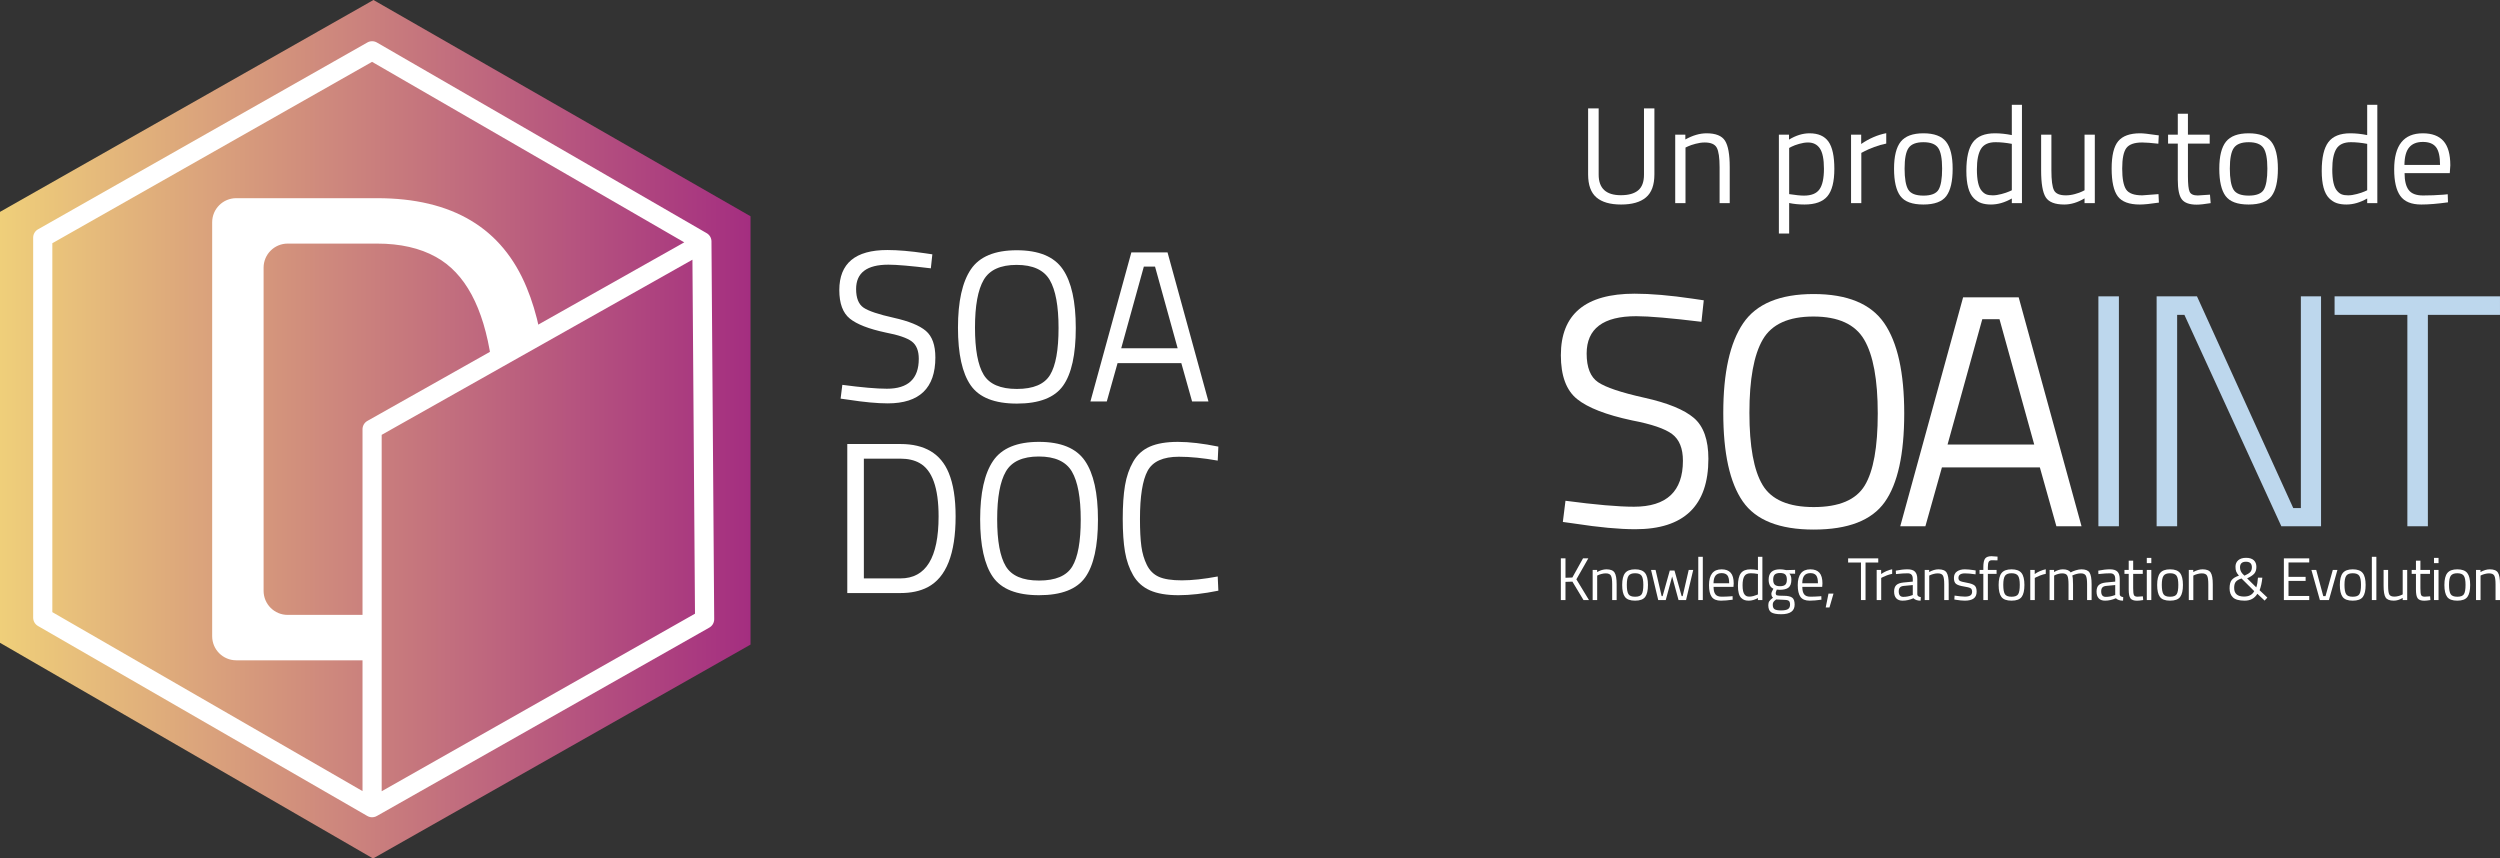 <?xml version="1.0" encoding="UTF-8"?> <!-- Generator: Adobe Illustrator 16.0.4, SVG Export Plug-In . SVG Version: 6.00 Build 0) --> <svg xmlns="http://www.w3.org/2000/svg" xmlns:xlink="http://www.w3.org/1999/xlink" id="Capa_1" x="0px" y="0px" width="468.222px" height="160.785px" viewBox="0 0 468.222 160.785" xml:space="preserve"><rect x="0" y="0" width="468.222" height="160.785" fill="#333333" stroke="none"/> <g> <g> <linearGradient id="SVGID_1_" gradientUnits="userSpaceOnUse" x1="0" y1="80.393" x2="140.565" y2="80.393"> <stop offset="0" style="stop-color:#CADFF2"></stop> <stop offset="0" style="stop-color:#EFCF7A"></stop> <stop offset="1" style="stop-color:#A42E80"></stop> </linearGradient> <polygon fill="url(#SVGID_1_)" points="69.87,160.785 0,120.388 0,39.681 69.946,0 140.564,40.505 140.564,120.725 "></polygon> <g> <path fill="#FFFFFF" d="M69.688,153.064c-0.305,0-0.612-0.078-0.895-0.241L7.109,117.237c-0.556-0.32-0.898-0.913-0.898-1.555 V44.509c0-0.646,0.348-1.242,0.909-1.561L68.804,7.955c0.554-0.313,1.232-0.312,1.784,0.007l61.767,35.708 c0.555,0.321,0.896,0.913,0.896,1.554v0.18l0.509,70.562c0.005,0.651-0.343,1.254-0.909,1.574l-62.249,35.274 c-0.091,0.054-0.186,0.099-0.284,0.136c-0.098,0.036-0.197,0.064-0.298,0.083C69.91,153.054,69.799,153.064,69.688,153.064z M71.484,81.441v66.749l58.68-33.253l-0.479-66.298L71.484,81.441z M9.801,114.646l58.094,33.517V80.393 c0-0.647,0.35-1.245,0.914-1.563l59.343-33.443L69.681,11.583L9.801,45.554V114.646z"></path> </g> <g> <path fill="#FFFFFF" d="M49.368,110.655V50.13c0-2.489,2.019-4.508,4.508-4.508h16.755c4.334,0,8.004,0.834,11.006,2.502 c5.466,3.01,8.916,9.416,10.355,19.21c3.098-1.785,5.817-4.196,9.057-5.548c-0.62-2.906-1.42-5.545-2.402-7.909 c-4.587-11.173-13.926-16.76-28.016-16.76H44.245c-2.489,0-4.508,2.019-4.508,4.509v77.533c0,2.49,2.019,4.509,4.508,4.509 h26.177c-0.205-2.825-0.503-5.624-0.729-8.505H53.876C51.387,115.163,49.368,113.145,49.368,110.655z"></path> </g> </g> <g> <g> <path fill="#FFFFFF" d="M166.39,49.571c-4.034,0-6.05,1.52-6.05,4.558c0,1.694,0.464,2.857,1.392,3.489s2.81,1.265,5.647,1.896 c2.836,0.633,4.847,1.452,6.03,2.461c1.183,1.009,1.774,2.669,1.774,4.981c0,5.728-2.972,8.592-8.914,8.592 c-1.963,0-4.424-0.229-7.381-0.686l-1.452-0.202l0.323-2.581c3.657,0.483,6.44,0.726,8.35,0.726c3.979,0,5.969-1.868,5.969-5.606 c0-1.506-0.437-2.588-1.311-3.247c-0.875-0.659-2.508-1.217-4.901-1.674c-3.146-0.672-5.378-1.539-6.696-2.602 c-1.318-1.062-1.977-2.844-1.977-5.345c0-5.002,2.998-7.503,8.995-7.503c1.962,0,4.316,0.202,7.059,0.605l1.372,0.201 l-0.282,2.622C170.598,49.8,167.949,49.571,166.39,49.571z"></path> <path fill="#FFFFFF" d="M201.482,61.43c0,4.976-0.793,8.579-2.38,10.811c-1.587,2.232-4.471,3.348-8.652,3.348 c-4.182,0-7.066-1.143-8.652-3.429c-1.587-2.285-2.38-5.882-2.38-10.79c0-4.906,0.807-8.551,2.42-10.931s4.478-3.569,8.592-3.569 s6.984,1.184,8.611,3.549C200.668,52.785,201.482,56.455,201.482,61.43z M182.605,61.35c0,4.088,0.538,7.025,1.613,8.813 c1.075,1.788,3.152,2.682,6.232,2.682c3.079,0,5.149-0.873,6.212-2.621c1.062-1.748,1.593-4.68,1.593-8.794 s-0.552-7.112-1.654-8.994c-1.103-1.882-3.167-2.824-6.192-2.824c-3.025,0-5.082,0.935-6.171,2.804 C183.149,54.284,182.605,57.263,182.605,61.35z"></path> <path fill="#FFFFFF" d="M204.225,75.185l7.664-27.912h6.776l7.664,27.912h-3.066l-2.017-7.18h-11.939l-2.017,7.18H204.225z M214.228,49.935l-4.235,15.287h10.568l-4.235-15.287H214.228z"></path> <path fill="#FFFFFF" d="M168.649,111.071h-9.963V83.159h9.963c4.544,0,7.556,1.802,9.035,5.404 c0.86,2.071,1.291,4.787,1.291,8.148c0,7.019-1.748,11.442-5.244,13.271C172.333,110.708,170.639,111.071,168.649,111.071z M175.788,96.712c0-5.351-1.197-8.686-3.59-10.004c-0.968-0.537-2.151-0.807-3.549-0.807h-6.857v22.427h6.857 C173.409,108.328,175.788,104.456,175.788,96.712z"></path> <path fill="#FFFFFF" d="M205.636,97.316c0,4.976-0.793,8.579-2.38,10.811c-1.587,2.232-4.471,3.348-8.652,3.348 c-4.182,0-7.066-1.143-8.652-3.429c-1.587-2.285-2.38-5.882-2.38-10.79c0-4.906,0.807-8.551,2.42-10.931s4.478-3.569,8.592-3.569 s6.984,1.184,8.611,3.549C204.823,88.672,205.636,92.342,205.636,97.316z M186.759,97.236c0,4.088,0.538,7.025,1.613,8.813 c1.075,1.788,3.152,2.682,6.232,2.682c3.079,0,5.149-0.873,6.212-2.621c1.062-1.748,1.593-4.68,1.593-8.794 s-0.552-7.112-1.654-8.994c-1.103-1.882-3.167-2.824-6.192-2.824c-3.025,0-5.082,0.935-6.171,2.804 C187.304,90.171,186.759,93.149,186.759,97.236z"></path> <path fill="#FFFFFF" d="M228.184,110.628c-2.77,0.564-5.258,0.847-7.462,0.847c-2.205,0-3.987-0.303-5.344-0.907 c-1.358-0.605-2.407-1.546-3.146-2.824c-0.74-1.276-1.25-2.742-1.533-4.396c-0.282-1.653-0.423-3.717-0.423-6.191 c0-2.474,0.141-4.551,0.423-6.231c0.283-1.681,0.793-3.167,1.533-4.457c0.739-1.291,1.781-2.232,3.126-2.824 c1.345-0.591,3.092-0.887,5.244-0.887s4.679,0.296,7.583,0.887l-0.121,2.622c-2.716-0.484-5.137-0.726-7.26-0.726 c-2.958,0-4.915,0.881-5.869,2.642c-0.955,1.762-1.432,4.767-1.432,9.015c0,2.125,0.087,3.832,0.262,5.123 s0.518,2.454,1.029,3.489c0.51,1.035,1.257,1.774,2.239,2.219c0.981,0.443,2.42,0.665,4.316,0.665 c1.896,0,4.134-0.242,6.716-0.726L228.184,110.628z"></path> </g> </g> </g> <g> <g> <path fill="#FFFFFF" d="M299.412,32.712c0,2.564,1.385,3.848,4.155,3.848c1.436,0,2.518-0.304,3.244-0.911 c0.727-0.606,1.09-1.586,1.09-2.937V20.298h1.949v12.363c0,1.983-0.525,3.42-1.577,4.309c-1.052,0.89-2.603,1.334-4.655,1.334 c-2.052,0-3.595-0.444-4.629-1.334c-1.035-0.889-1.553-2.325-1.553-4.309V20.298h1.976V32.712z"></path> <path fill="#FFFFFF" d="M315.673,38.047h-1.924V25.223h1.898v0.897c1.385-0.77,2.71-1.154,3.976-1.154 c1.71,0,2.86,0.462,3.45,1.386c0.59,0.923,0.885,2.564,0.885,4.924v6.771h-1.898v-6.72c0-1.778-0.176-2.997-0.525-3.655 c-0.352-0.658-1.1-0.987-2.244-0.987c-0.548,0-1.125,0.081-1.732,0.244c-0.606,0.162-1.072,0.32-1.396,0.474l-0.488,0.231V38.047z "></path> <path fill="#FFFFFF" d="M333.165,43.741V25.223h1.897v0.923c1.3-0.786,2.581-1.18,3.847-1.18c1.625,0,2.805,0.518,3.54,1.552 c0.735,1.035,1.103,2.74,1.103,5.117s-0.432,4.082-1.295,5.117c-0.863,1.034-2.295,1.552-4.296,1.552 c-1.044,0-2.001-0.095-2.872-0.282v5.72H333.165z M338.628,26.685c-0.514,0-1.064,0.086-1.654,0.257s-1.057,0.342-1.398,0.513 l-0.486,0.257v8.644c1.213,0.188,2.137,0.281,2.77,0.281c1.385,0,2.355-0.393,2.911-1.18c0.556-0.786,0.833-2.068,0.833-3.847 s-0.252-3.044-0.756-3.796C340.342,27.061,339.603,26.685,338.628,26.685z"></path> <path fill="#FFFFFF" d="M346.681,38.047V25.223h1.898v1.744c1.488-1.026,3.053-1.701,4.693-2.026v1.949 c-0.718,0.137-1.466,0.351-2.244,0.642c-0.777,0.291-1.372,0.547-1.782,0.77l-0.642,0.333v9.413H346.681z"></path> <path fill="#FFFFFF" d="M354.734,31.609c0-2.343,0.419-4.035,1.257-5.079c0.838-1.042,2.253-1.564,4.245-1.564 c1.991,0,3.402,0.522,4.231,1.564c0.83,1.044,1.244,2.736,1.244,5.079s-0.394,4.044-1.18,5.104 c-0.787,1.061-2.223,1.591-4.309,1.591s-3.523-0.53-4.309-1.591C355.128,35.653,354.734,33.952,354.734,31.609z M356.71,31.57 c0,1.873,0.227,3.186,0.68,3.938c0.453,0.753,1.401,1.128,2.847,1.128c1.444,0,2.39-0.371,2.834-1.115s0.667-2.056,0.667-3.938 c0-1.88-0.248-3.176-0.744-3.886c-0.496-0.709-1.415-1.064-2.757-1.064c-1.343,0-2.267,0.355-2.771,1.064 C356.962,28.407,356.71,29.698,356.71,31.57z"></path> <path fill="#FFFFFF" d="M378.69,19.631v18.416h-1.898v-0.872c-1.316,0.753-2.615,1.129-3.898,1.129 c-0.684,0-1.282-0.086-1.795-0.257c-0.514-0.171-0.992-0.479-1.437-0.924c-0.923-0.923-1.386-2.629-1.386-5.116 c0-2.488,0.415-4.283,1.244-5.387c0.83-1.103,2.201-1.654,4.117-1.654c0.991,0,2.043,0.111,3.154,0.334v-5.669H378.69z M372.022,36.405c0.307,0.12,0.705,0.18,1.191,0.18c0.488,0,1.035-0.081,1.643-0.244c0.605-0.162,1.08-0.32,1.423-0.474 l0.513-0.231v-8.694c-1.094-0.205-2.111-0.309-3.052-0.309c-1.3,0-2.206,0.415-2.719,1.244c-0.513,0.83-0.77,2.116-0.77,3.86 c0,1.983,0.299,3.317,0.897,4.001C371.423,36.063,371.714,36.286,372.022,36.405z"></path> <path fill="#FFFFFF" d="M390.411,25.223h1.924v12.824h-1.924v-0.897c-1.282,0.77-2.548,1.154-3.795,1.154 c-1.744,0-2.903-0.453-3.477-1.359c-0.572-0.906-0.859-2.582-0.859-5.027v-6.694h1.924v6.669c0,1.863,0.162,3.112,0.488,3.744 c0.324,0.633,1.06,0.949,2.205,0.949c0.564,0,1.137-0.081,1.719-0.244c0.581-0.162,1.025-0.32,1.334-0.474l0.461-0.231V25.223z"></path> <path fill="#FFFFFF" d="M400.825,24.966c0.563,0,1.521,0.103,2.872,0.308l0.616,0.077l-0.078,1.564 c-1.367-0.153-2.377-0.23-3.025-0.23c-1.454,0-2.441,0.347-2.963,1.039s-0.782,1.975-0.782,3.847c0,1.873,0.243,3.177,0.731,3.912 c0.486,0.735,1.5,1.103,3.039,1.103l3.026-0.23l0.077,1.59c-1.591,0.239-2.779,0.359-3.565,0.359 c-2.001,0-3.382-0.514-4.143-1.539c-0.761-1.026-1.142-2.758-1.142-5.194s0.41-4.146,1.231-5.129S398.909,24.966,400.825,24.966z"></path> <path fill="#FFFFFF" d="M413.854,26.89h-4.078v6.13c0,1.471,0.105,2.437,0.32,2.898c0.213,0.462,0.722,0.692,1.525,0.692 l2.283-0.153l0.129,1.59c-1.146,0.188-2.019,0.282-2.617,0.282c-1.334,0-2.257-0.324-2.77-0.975 c-0.514-0.649-0.77-1.89-0.77-3.719V26.89h-1.821v-1.667h1.821v-3.924h1.898v3.924h4.078V26.89z"></path> <path fill="#FFFFFF" d="M415.649,31.609c0-2.343,0.418-4.035,1.256-5.079c0.838-1.042,2.254-1.564,4.246-1.564 c1.991,0,3.402,0.522,4.231,1.564c0.829,1.044,1.243,2.736,1.243,5.079s-0.393,4.044-1.18,5.104 c-0.786,1.061-2.223,1.591-4.309,1.591s-3.522-0.53-4.309-1.591C416.042,35.653,415.649,33.952,415.649,31.609z M417.624,31.57 c0,1.873,0.227,3.186,0.68,3.938c0.453,0.753,1.402,1.128,2.848,1.128c1.444,0,2.389-0.371,2.834-1.115 c0.443-0.744,0.666-2.056,0.666-3.938c0-1.88-0.248-3.176-0.744-3.886c-0.496-0.709-1.414-1.064-2.756-1.064 c-1.344,0-2.267,0.355-2.771,1.064C417.876,28.407,417.624,29.698,417.624,31.57z"></path> <path fill="#FFFFFF" d="M445.247,19.631v18.416h-1.898v-0.872c-1.316,0.753-2.615,1.129-3.898,1.129 c-0.684,0-1.282-0.086-1.795-0.257c-0.514-0.171-0.992-0.479-1.437-0.924c-0.923-0.923-1.386-2.629-1.386-5.116 c0-2.488,0.415-4.283,1.244-5.387c0.83-1.103,2.201-1.654,4.117-1.654c0.991,0,2.043,0.111,3.154,0.334v-5.669H445.247z M438.579,36.405c0.307,0.12,0.705,0.18,1.191,0.18c0.488,0,1.035-0.081,1.643-0.244c0.605-0.162,1.08-0.32,1.423-0.474 l0.513-0.231v-8.694c-1.094-0.205-2.111-0.309-3.052-0.309c-1.3,0-2.206,0.415-2.719,1.244c-0.513,0.83-0.77,2.116-0.77,3.86 c0,1.983,0.299,3.317,0.897,4.001C437.979,36.063,438.271,36.286,438.579,36.405z"></path> <path fill="#FFFFFF" d="M457.687,36.457l0.744-0.077l0.051,1.513c-1.949,0.273-3.616,0.411-5.002,0.411 c-1.846,0-3.154-0.534-3.924-1.604c-0.77-1.068-1.154-2.731-1.154-4.988c0-4.497,1.787-6.746,5.361-6.746 c1.727,0,3.018,0.483,3.873,1.449c0.854,0.967,1.281,2.484,1.281,4.553l-0.102,1.462h-8.465c0,1.42,0.257,2.472,0.77,3.155 c0.514,0.684,1.406,1.025,2.681,1.025C455.074,36.61,456.37,36.56,457.687,36.457z M456.993,30.891 c0-1.572-0.252-2.684-0.756-3.334c-0.505-0.649-1.325-0.975-2.463-0.975c-1.137,0-1.992,0.342-2.564,1.026 c-0.572,0.684-0.868,1.778-0.885,3.282H456.993z"></path> </g> <g> <g> <path fill="#FFFFFF" d="M306.455,59.22c-6.195,0-9.294,2.333-9.294,7c0,2.604,0.714,4.39,2.138,5.36 c1.425,0.972,4.315,1.942,8.674,2.912s7.444,2.229,9.264,3.778c1.815,1.549,2.725,4.1,2.725,7.653 c0,8.797-4.564,13.196-13.692,13.196c-3.015,0-6.794-0.352-11.337-1.053l-2.23-0.311l0.494-3.966 c5.617,0.743,9.893,1.115,12.825,1.115c6.112,0,9.171-2.87,9.171-8.612c0-2.312-0.673-3.975-2.015-4.988 c-1.342-1.012-3.851-1.867-7.526-2.57c-4.832-1.031-8.262-2.363-10.286-3.996c-2.023-1.631-3.035-4.368-3.035-8.209 c0-7.684,4.604-11.523,13.816-11.523c3.014,0,6.63,0.309,10.841,0.928l2.107,0.311l-0.433,4.027 C312.919,59.571,308.85,59.22,306.455,59.22z"></path> <path fill="#FFFFFF" d="M356.641,77.435c0,7.642-1.22,13.176-3.655,16.604c-2.438,3.429-6.87,5.143-13.292,5.143 c-6.423,0-10.852-1.756-13.289-5.267c-2.437-3.51-3.655-9.034-3.655-16.572c0-7.539,1.239-13.137,3.718-16.791 c2.478-3.656,6.877-5.483,13.196-5.483c6.32,0,10.729,1.817,13.229,5.452C355.391,64.155,356.641,69.794,356.641,77.435z M327.645,77.312c0,6.277,0.824,10.791,2.478,13.537c1.651,2.747,4.843,4.119,9.571,4.119c4.73,0,7.91-1.34,9.543-4.027 c1.631-2.684,2.446-7.187,2.446-13.506c0-6.32-0.847-10.925-2.54-13.816c-1.693-2.891-4.863-4.337-9.51-4.337 s-7.807,1.436-9.48,4.306C328.48,66.459,327.645,71.033,327.645,77.312z"></path> <path fill="#FFFFFF" d="M355.896,98.562l11.771-42.874h10.41l11.771,42.874h-4.709l-3.097-11.028h-18.34l-3.098,11.028H355.896z M371.261,59.777l-6.506,23.481h16.233l-6.507-23.481H371.261z"></path> <path fill="#BDD7ED" d="M393.006,98.562v-43.06h3.841v43.06H393.006z"></path> <path fill="#BDD7ED" d="M403.912,98.562v-43.06h7.558l18.03,39.652h1.425V55.503h3.78v43.06h-7.436l-18.153-39.591h-1.363v39.591 H403.912z"></path> <path fill="#BDD7ED" d="M437.242,58.972v-3.469h30.979v3.469h-13.506v39.591h-3.842V58.972H437.242z"></path> </g> <g> <path fill="#FFFFFF" d="M293.198,112.384h-0.869v-7.809h0.869v3.634l1.285-0.044l1.998-3.59h0.993l-2.234,3.926l2.358,3.883 h-1.026l-2.077-3.453l-1.297,0.045V112.384z"></path> <path fill="#FFFFFF" d="M299.133,112.384h-0.846v-5.643h0.836v0.396c0.607-0.338,1.191-0.509,1.749-0.509 c0.751,0,1.258,0.205,1.516,0.609c0.261,0.407,0.391,1.129,0.391,2.167v2.979h-0.835v-2.957c0-0.781-0.076-1.318-0.231-1.606 c-0.154-0.29-0.483-0.435-0.987-0.435c-0.24,0-0.494,0.035-0.763,0.106c-0.268,0.07-0.472,0.14-0.614,0.209l-0.215,0.102V112.384 z"></path> <path fill="#FFFFFF" d="M303.816,109.552c0-1.031,0.185-1.775,0.553-2.234c0.369-0.459,0.99-0.689,1.868-0.689 c0.876,0,1.496,0.23,1.861,0.689c0.366,0.459,0.548,1.203,0.548,2.234s-0.174,1.779-0.519,2.244 c-0.348,0.468-0.979,0.701-1.896,0.701c-0.918,0-1.551-0.233-1.896-0.701C303.989,111.331,303.816,110.583,303.816,109.552z M304.686,109.535c0,0.823,0.098,1.399,0.3,1.731c0.198,0.332,0.616,0.496,1.252,0.496s1.052-0.163,1.245-0.49 c0.196-0.326,0.295-0.904,0.295-1.732c0-0.827-0.109-1.396-0.328-1.709c-0.218-0.312-0.623-0.468-1.212-0.468 c-0.591,0-0.997,0.155-1.22,0.468C304.796,108.144,304.686,108.712,304.686,109.535z"></path> <path fill="#FFFFFF" d="M309.223,106.741h0.846l1.14,4.91h0.18l1.344-4.796h0.88l1.344,4.796h0.189l1.131-4.91h0.845 l-1.342,5.643h-1.41l-1.196-4.412l-1.197,4.412h-1.41L309.223,106.741z"></path> <path fill="#FFFFFF" d="M318.068,112.384v-8.102h0.848v8.102H318.068z"></path> <path fill="#FFFFFF" d="M324.163,111.685l0.327-0.033l0.022,0.664c-0.858,0.121-1.591,0.182-2.201,0.182 c-0.812,0-1.388-0.236-1.726-0.706c-0.339-0.471-0.508-1.202-0.508-2.195c0-1.978,0.785-2.968,2.359-2.968 c0.76,0,1.326,0.215,1.703,0.639c0.376,0.426,0.564,1.094,0.564,2.004l-0.046,0.642h-3.725c0,0.626,0.113,1.089,0.339,1.388 c0.227,0.301,0.62,0.452,1.18,0.452S323.584,111.729,324.163,111.685z M323.857,109.235c0-0.691-0.11-1.181-0.331-1.467 c-0.223-0.285-0.584-0.428-1.084-0.428s-0.878,0.148-1.13,0.451c-0.25,0.3-0.381,0.781-0.389,1.443H323.857z"></path> <path fill="#FFFFFF" d="M330.075,104.282v8.102h-0.834v-0.385c-0.579,0.333-1.151,0.498-1.716,0.498 c-0.301,0-0.564-0.038-0.789-0.113c-0.227-0.076-0.438-0.209-0.633-0.405c-0.406-0.406-0.609-1.158-0.609-2.253 c0-1.094,0.184-1.885,0.547-2.367c0.365-0.486,0.969-0.73,1.812-0.73c0.437,0,0.899,0.051,1.389,0.148v-2.494H330.075z M327.142,111.661c0.136,0.055,0.311,0.08,0.524,0.08c0.215,0,0.456-0.037,0.723-0.107s0.475-0.143,0.626-0.209l0.227-0.102 v-3.824c-0.481-0.093-0.93-0.136-1.344-0.136c-0.572,0-0.971,0.181-1.196,0.546s-0.338,0.932-0.338,1.7 c0,0.872,0.131,1.459,0.395,1.76C326.879,111.511,327.006,111.61,327.142,111.661z"></path> <path fill="#FFFFFF" d="M333.606,115.037c-0.902,0-1.531-0.123-1.888-0.368c-0.357-0.243-0.537-0.689-0.537-1.338 c0-0.308,0.067-0.557,0.203-0.75c0.135-0.191,0.363-0.406,0.688-0.648c-0.209-0.143-0.315-0.401-0.315-0.777 c0-0.128,0.095-0.366,0.283-0.713l0.101-0.182c-0.593-0.27-0.892-0.836-0.892-1.702c0-1.286,0.704-1.931,2.11-1.931 c0.361,0,0.695,0.039,1.005,0.113l0.168,0.035l1.671-0.047v0.723l-1.072-0.021c0.248,0.246,0.373,0.624,0.373,1.128 c0,0.707-0.176,1.201-0.525,1.484c-0.35,0.282-0.901,0.423-1.652,0.423c-0.204,0-0.388-0.016-0.554-0.045 c-0.136,0.331-0.203,0.545-0.203,0.643c0,0.232,0.071,0.379,0.214,0.435c0.145,0.057,0.576,0.085,1.298,0.085 c0.724,0,1.242,0.113,1.559,0.338c0.315,0.226,0.474,0.666,0.474,1.32C336.113,114.438,335.277,115.037,333.606,115.037z M332.018,113.264c0,0.399,0.109,0.677,0.332,0.831c0.223,0.152,0.633,0.23,1.229,0.23c0.6,0,1.028-0.083,1.289-0.248 c0.259-0.166,0.388-0.442,0.388-0.831c0-0.386-0.093-0.636-0.282-0.749c-0.188-0.113-0.556-0.169-1.105-0.169l-1.219-0.057 c-0.248,0.181-0.417,0.339-0.503,0.472C332.061,112.882,332.018,113.054,332.018,113.264z M332.096,108.559 c0,0.444,0.099,0.759,0.299,0.948c0.198,0.188,0.527,0.282,0.986,0.282c0.46,0,0.787-0.095,0.983-0.282 c0.196-0.189,0.294-0.506,0.294-0.955c0-0.447-0.098-0.765-0.294-0.953c-0.196-0.188-0.523-0.281-0.983-0.281 c-0.459,0-0.788,0.096-0.986,0.287C332.194,107.798,332.096,108.114,332.096,108.559z"></path> <path fill="#FFFFFF" d="M340.785,111.685l0.326-0.033l0.023,0.664c-0.858,0.121-1.591,0.182-2.201,0.182 c-0.812,0-1.387-0.236-1.725-0.706c-0.34-0.471-0.51-1.202-0.51-2.195c0-1.978,0.787-2.968,2.359-2.968 c0.761,0,1.327,0.215,1.704,0.639c0.376,0.426,0.563,1.094,0.563,2.004l-0.045,0.642h-3.725c0,0.626,0.114,1.089,0.34,1.388 c0.225,0.301,0.618,0.452,1.18,0.452C339.635,111.752,340.205,111.729,340.785,111.685z M340.48,109.235 c0-0.691-0.111-1.181-0.332-1.467c-0.223-0.285-0.585-0.428-1.085-0.428s-0.876,0.148-1.128,0.451 c-0.252,0.3-0.383,0.781-0.389,1.443H340.48z"></path> <path fill="#FFFFFF" d="M341.936,113.772l0.52-2.597h0.937l-0.755,2.597H341.936z"></path> <path fill="#FFFFFF" d="M346.133,105.354v-0.779h5.643v0.779h-2.381v7.029h-0.856v-7.029H346.133z"></path> <path fill="#FFFFFF" d="M351.481,112.384v-5.643h0.837v0.768c0.654-0.451,1.343-0.748,2.064-0.891v0.857 c-0.316,0.06-0.645,0.153-0.988,0.281c-0.342,0.129-0.604,0.241-0.784,0.339l-0.282,0.147v4.141H351.481z"></path> <path fill="#FFFFFF" d="M359.089,108.446v2.887c0.022,0.281,0.241,0.445,0.654,0.498l-0.034,0.666 c-0.594,0-1.041-0.15-1.344-0.45c-0.676,0.3-1.353,0.45-2.029,0.45c-0.52,0-0.914-0.146-1.187-0.439 c-0.271-0.295-0.405-0.715-0.405-1.264c0-0.551,0.139-0.955,0.417-1.215c0.278-0.258,0.717-0.418,1.309-0.479l1.773-0.17v-0.484 c0-0.385-0.084-0.659-0.249-0.824c-0.167-0.166-0.392-0.248-0.678-0.248c-0.603,0-1.227,0.037-1.873,0.113l-0.349,0.033 l-0.034-0.643c0.828-0.166,1.562-0.25,2.2-0.25c0.64,0,1.104,0.148,1.395,0.441C358.943,107.363,359.089,107.822,359.089,108.446 z M355.612,110.747c0,0.693,0.286,1.039,0.857,1.039c0.513,0,1.017-0.087,1.513-0.259l0.261-0.091v-1.861l-1.671,0.158 c-0.338,0.027-0.584,0.127-0.732,0.293C355.688,110.19,355.612,110.433,355.612,110.747z"></path> <path fill="#FFFFFF" d="M361.324,112.384h-0.848v-5.643h0.834v0.396c0.611-0.338,1.192-0.509,1.75-0.509 c0.752,0,1.258,0.205,1.518,0.609c0.261,0.407,0.39,1.129,0.39,2.167v2.979h-0.837v-2.957c0-0.781-0.075-1.318-0.229-1.606 c-0.155-0.29-0.483-0.435-0.987-0.435c-0.242,0-0.495,0.035-0.762,0.106c-0.267,0.07-0.473,0.14-0.614,0.209l-0.214,0.102 V112.384z"></path> <path fill="#FFFFFF" d="M368.023,107.386c-0.818,0-1.229,0.285-1.229,0.857c0,0.263,0.095,0.449,0.283,0.559 c0.188,0.109,0.616,0.221,1.285,0.338c0.67,0.119,1.145,0.281,1.42,0.492c0.28,0.209,0.419,0.604,0.419,1.184 c0,0.578-0.185,1.005-0.557,1.275c-0.375,0.271-0.918,0.406-1.633,0.406c-0.466,0-1.015-0.052-1.646-0.158l-0.34-0.056 l0.047-0.733c0.855,0.127,1.503,0.191,1.938,0.191c0.438,0,0.769-0.069,0.999-0.207c0.229-0.142,0.344-0.373,0.344-0.702 c0-0.327-0.097-0.548-0.293-0.665c-0.194-0.117-0.623-0.229-1.285-0.333c-0.663-0.104-1.133-0.259-1.41-0.464 c-0.279-0.202-0.418-0.578-0.418-1.127s0.193-0.956,0.581-1.22c0.387-0.263,0.869-0.396,1.451-0.396 c0.458,0,1.032,0.054,1.725,0.159l0.317,0.057l-0.022,0.722C369.165,107.444,368.508,107.386,368.023,107.386z"></path> <path fill="#FFFFFF" d="M372.304,107.476v4.908h-0.848v-4.908h-0.711v-0.734h0.711v-0.508c0-0.796,0.113-1.34,0.338-1.631 c0.226-0.289,0.621-0.434,1.187-0.434l1.139,0.078l-0.011,0.701c-0.423-0.016-0.771-0.023-1.044-0.023 c-0.274,0-0.473,0.09-0.586,0.271c-0.117,0.18-0.175,0.529-0.175,1.05v0.495h1.634v0.734H372.304z"></path> <path fill="#FFFFFF" d="M374.322,109.552c0-1.031,0.185-1.775,0.553-2.234s0.992-0.689,1.869-0.689 c0.874,0,1.495,0.23,1.859,0.689c0.365,0.459,0.547,1.203,0.547,2.234s-0.172,1.779-0.517,2.244 c-0.346,0.468-0.979,0.701-1.896,0.701c-0.919,0-1.55-0.233-1.897-0.701C374.496,111.331,374.322,110.583,374.322,109.552z M375.191,109.535c0,0.823,0.1,1.399,0.298,1.731c0.2,0.332,0.618,0.496,1.255,0.496c0.633,0,1.049-0.163,1.247-0.49 c0.194-0.326,0.292-0.904,0.292-1.732c0-0.827-0.11-1.396-0.326-1.709c-0.219-0.312-0.625-0.468-1.213-0.468 c-0.592,0-1,0.155-1.219,0.468C375.302,108.144,375.191,108.712,375.191,109.535z"></path> <path fill="#FFFFFF" d="M380.247,112.384v-5.643h0.835v0.768c0.654-0.451,1.344-0.748,2.066-0.891v0.857 c-0.319,0.06-0.648,0.153-0.99,0.281c-0.342,0.129-0.602,0.241-0.784,0.339l-0.281,0.147v4.141H380.247z"></path> <path fill="#FFFFFF" d="M384.717,112.384h-0.85v-5.643h0.836v0.396c0.565-0.338,1.115-0.509,1.646-0.509 c0.703,0,1.189,0.191,1.469,0.577c0.25-0.151,0.569-0.284,0.965-0.401s0.744-0.176,1.045-0.176c0.752,0,1.258,0.203,1.516,0.605 c0.26,0.4,0.391,1.127,0.391,2.171v2.979h-0.846v-2.957c0-0.781-0.076-1.318-0.227-1.606c-0.149-0.29-0.471-0.435-0.96-0.435 c-0.248,0-0.503,0.035-0.766,0.106c-0.265,0.07-0.468,0.14-0.611,0.209l-0.215,0.102c0.099,0.248,0.147,0.797,0.147,1.646v2.935 h-0.846v-2.91c0-0.813-0.074-1.365-0.221-1.653c-0.146-0.29-0.468-0.435-0.964-0.435c-0.24,0-0.488,0.035-0.739,0.106 c-0.252,0.07-0.445,0.14-0.582,0.209l-0.189,0.102V112.384z"></path> <path fill="#FFFFFF" d="M397.004,108.446v2.887c0.021,0.281,0.24,0.445,0.654,0.498l-0.033,0.666c-0.596,0-1.043-0.15-1.342-0.45 c-0.678,0.3-1.355,0.45-2.034,0.45c-0.517,0-0.913-0.146-1.184-0.439c-0.271-0.295-0.405-0.715-0.405-1.264 c0-0.551,0.139-0.955,0.416-1.215c0.279-0.258,0.717-0.418,1.31-0.479l1.771-0.17v-0.484c0-0.385-0.081-0.659-0.246-0.824 c-0.166-0.166-0.392-0.248-0.677-0.248c-0.603,0-1.226,0.037-1.874,0.113l-0.351,0.033l-0.031-0.643 c0.825-0.166,1.56-0.25,2.199-0.25c0.638,0,1.104,0.148,1.394,0.441C396.859,107.363,397.004,107.822,397.004,108.446z M393.528,110.747c0,0.693,0.286,1.039,0.857,1.039c0.511,0,1.017-0.087,1.513-0.259l0.258-0.091v-1.861l-1.668,0.158 c-0.338,0.027-0.585,0.127-0.735,0.293C393.604,110.19,393.528,110.433,393.528,110.747z"></path> <path fill="#FFFFFF" d="M401.315,107.476h-1.796v2.697c0,0.646,0.047,1.071,0.142,1.275c0.095,0.203,0.317,0.304,0.673,0.304 l1.002-0.067l0.06,0.699c-0.505,0.083-0.888,0.123-1.152,0.123c-0.587,0-0.995-0.142-1.22-0.428 c-0.225-0.287-0.339-0.831-0.339-1.637v-2.967h-0.799v-0.734h0.799v-1.727h0.835v1.727h1.796V107.476z"></path> <path fill="#FFFFFF" d="M402.07,105.468v-0.981h0.847v0.981H402.07z M402.07,112.384v-5.643h0.847v5.643H402.07z"></path> <path fill="#FFFFFF" d="M404.013,109.552c0-1.031,0.184-1.775,0.552-2.234c0.369-0.459,0.992-0.689,1.867-0.689 c0.879,0,1.497,0.23,1.864,0.689c0.363,0.459,0.545,1.203,0.545,2.234s-0.173,1.779-0.518,2.244 c-0.346,0.468-0.979,0.701-1.896,0.701c-0.919,0-1.55-0.233-1.895-0.701C404.186,111.331,404.013,110.583,404.013,109.552z M404.881,109.535c0,0.823,0.1,1.399,0.299,1.731s0.616,0.496,1.252,0.496s1.051-0.163,1.247-0.49 c0.196-0.326,0.294-0.904,0.294-1.732c0-0.827-0.108-1.396-0.326-1.709c-0.219-0.312-0.623-0.468-1.215-0.468 c-0.589,0-0.997,0.155-1.217,0.468C404.991,108.144,404.881,108.712,404.881,109.535z"></path> <path fill="#FFFFFF" d="M410.784,112.384h-0.847v-5.643h0.835v0.396c0.608-0.338,1.191-0.509,1.748-0.509 c0.753,0,1.26,0.205,1.517,0.609c0.261,0.407,0.392,1.129,0.392,2.167v2.979h-0.837v-2.957c0-0.781-0.076-1.318-0.229-1.606 c-0.156-0.29-0.485-0.435-0.987-0.435c-0.242,0-0.496,0.035-0.763,0.106c-0.268,0.07-0.473,0.14-0.614,0.209l-0.214,0.102 V112.384z"></path> <path fill="#FFFFFF" d="M419.201,104.925c0.348-0.301,0.835-0.451,1.467-0.451c0.633,0,1.113,0.15,1.439,0.451 c0.327,0.301,0.489,0.716,0.489,1.248c0,0.529-0.132,0.946-0.393,1.252c-0.265,0.305-0.714,0.604-1.344,0.898l1.716,1.69 c0.164-0.479,0.27-1.091,0.316-1.827l0.821,0.011c-0.097,0.94-0.27,1.722-0.518,2.347l1.456,1.377l-0.51,0.565l-1.364-1.276 c-0.52,0.858-1.305,1.287-2.36,1.287c-1.051,0-1.79-0.203-2.21-0.609c-0.423-0.406-0.633-0.969-0.633-1.687 c0-0.72,0.14-1.247,0.412-1.581c0.274-0.333,0.721-0.604,1.338-0.805c-0.263-0.303-0.437-0.569-0.521-0.804 c-0.081-0.232-0.122-0.526-0.122-0.88C418.683,105.628,418.855,105.226,419.201,104.925z M420.284,111.729 c0.925,0,1.562-0.338,1.907-1.016l-2.381-2.371c-0.496,0.158-0.849,0.362-1.062,0.61c-0.21,0.249-0.315,0.632-0.315,1.152 C418.434,111.188,419.051,111.729,420.284,111.729z M419.529,106.267c0,0.461,0.168,0.87,0.507,1.232l0.327,0.316 c0.52-0.228,0.88-0.449,1.084-0.667c0.201-0.219,0.305-0.521,0.305-0.902c0-0.692-0.372-1.04-1.112-1.04 S419.529,105.561,419.529,106.267z"></path> <path fill="#FFFFFF" d="M427.744,112.384v-7.809h4.75v0.768h-3.883v2.696h3.205v0.757h-3.205v2.822h3.883v0.766H427.744z"></path> <path fill="#FFFFFF" d="M432.9,106.741h0.902l1.32,4.91h0.419l1.365-4.91h0.868l-1.592,5.643h-1.693L432.9,106.741z"></path> <path fill="#FFFFFF" d="M438.226,109.552c0-1.031,0.187-1.775,0.556-2.234c0.368-0.459,0.988-0.689,1.865-0.689 c0.878,0,1.498,0.23,1.862,0.689c0.366,0.459,0.548,1.203,0.548,2.234s-0.172,1.779-0.52,2.244 c-0.346,0.468-0.977,0.701-1.895,0.701c-0.919,0-1.55-0.233-1.897-0.701C438.402,111.331,438.226,110.583,438.226,109.552z M439.097,109.535c0,0.823,0.1,1.399,0.298,1.731c0.2,0.332,0.617,0.496,1.252,0.496c0.637,0,1.053-0.163,1.247-0.49 c0.197-0.326,0.295-0.904,0.295-1.732c0-0.827-0.111-1.396-0.327-1.709c-0.218-0.312-0.623-0.468-1.215-0.468 c-0.588,0-0.996,0.155-1.217,0.468C439.207,108.144,439.097,108.712,439.097,109.535z"></path> <path fill="#FFFFFF" d="M444.22,112.384v-8.102h0.847v8.102H444.22z"></path> <path fill="#FFFFFF" d="M449.997,106.741h0.846v5.643h-0.846v-0.395c-0.563,0.339-1.12,0.508-1.671,0.508 c-0.768,0-1.277-0.199-1.528-0.598c-0.253-0.398-0.378-1.135-0.378-2.211v-2.947h0.847v2.934c0,0.82,0.071,1.371,0.214,1.648 s0.465,0.418,0.97,0.418c0.249,0,0.501-0.037,0.756-0.107c0.258-0.07,0.452-0.143,0.586-0.209l0.205-0.102V106.741z"></path> <path fill="#FFFFFF" d="M455.109,107.476h-1.794v2.697c0,0.646,0.046,1.071,0.139,1.275c0.096,0.203,0.318,0.304,0.673,0.304 l1.003-0.067l0.06,0.699c-0.505,0.083-0.889,0.123-1.152,0.123c-0.587,0-0.994-0.142-1.219-0.428 c-0.227-0.287-0.338-0.831-0.338-1.637v-2.967h-0.802v-0.734h0.802v-1.727h0.835v1.727h1.794V107.476z"></path> <path fill="#FFFFFF" d="M455.863,105.468v-0.981h0.848v0.981H455.863z M455.863,112.384v-5.643h0.848v5.643H455.863z"></path> <path fill="#FFFFFF" d="M457.806,109.552c0-1.031,0.185-1.775,0.554-2.234c0.367-0.459,0.991-0.689,1.867-0.689 c0.878,0,1.498,0.23,1.863,0.689c0.362,0.459,0.546,1.203,0.546,2.234s-0.174,1.779-0.519,2.244 c-0.346,0.468-0.979,0.701-1.897,0.701c-0.916,0-1.55-0.233-1.894-0.701C457.979,111.331,457.806,110.583,457.806,109.552z M458.674,109.535c0,0.823,0.101,1.399,0.299,1.731c0.2,0.332,0.619,0.496,1.254,0.496c0.636,0,1.052-0.163,1.248-0.49 c0.195-0.326,0.293-0.904,0.293-1.732c0-0.827-0.109-1.396-0.328-1.709c-0.218-0.312-0.623-0.468-1.213-0.468 c-0.591,0-0.997,0.155-1.219,0.468C458.787,108.144,458.674,108.712,458.674,109.535z"></path> <path fill="#FFFFFF" d="M464.578,112.384h-0.848v-5.643h0.837v0.396c0.607-0.338,1.19-0.509,1.747-0.509 c0.752,0,1.26,0.205,1.517,0.609c0.261,0.407,0.391,1.129,0.391,2.167v2.979h-0.834v-2.957c0-0.781-0.077-1.318-0.231-1.606 c-0.156-0.29-0.486-0.435-0.988-0.435c-0.242,0-0.494,0.035-0.762,0.106c-0.269,0.07-0.472,0.14-0.614,0.209l-0.214,0.102 V112.384z"></path> </g> </g> </g> </svg> 